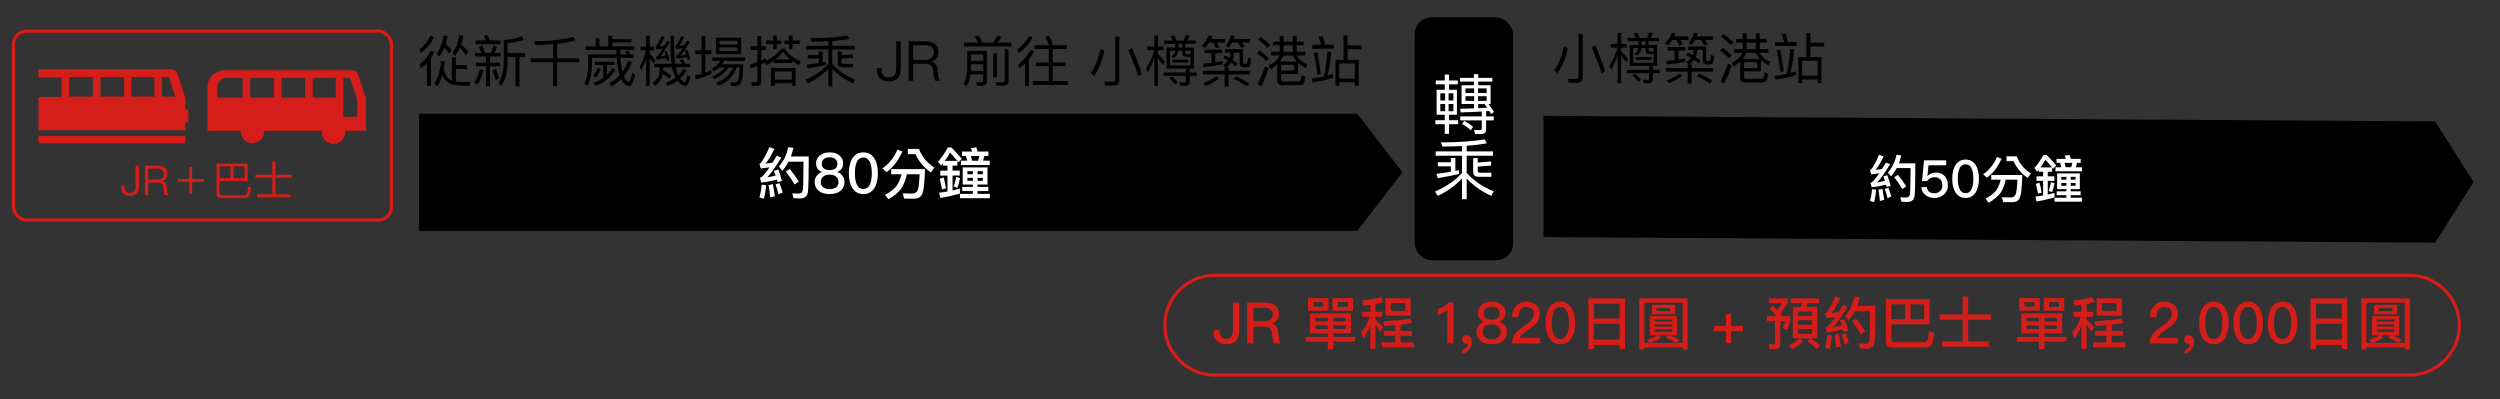 <?xml version="1.0" encoding="UTF-8"?>
<svg id="a" data-name="レイヤー 1" xmlns="http://www.w3.org/2000/svg" width="767.85" height="122.59" viewBox="0 0 767.85 122.59">
  <rect x="0" y="0" width="767.85" height="122.59" fill="#333333" stroke="none"/>
  <g>
    <path d="M133.32,11.38c-.85,1.84-2.2,3.49-4.09,4.92l-.35-1.18c1.56-1.24,2.67-2.66,3.38-4.25l1.07.51ZM129.24,20.98l-.35-1.2c1.56-1.25,2.71-2.66,3.42-4.23l1.07.49c-.29.61-.63,1.22-1.01,1.79v8.58h-1.25v-7.06c-.56.58-1.18,1.12-1.86,1.62ZM139.99,17.59v2.4h3.44v1.18h-3.44v3.89c.56.09,1.18.14,1.9.14.85,0,1.71-.03,2.59-.09l-.24,1.22h-1.79c-2.2,0-3.77-.3-4.72-.9-.73-.44-1.34-1.24-1.83-2.39-.37,1.25-.9,2.44-1.57,3.52l-.93-.85c1.24-2.08,1.91-4.42,2.05-7.02l1.15.15c-.05.88-.15,1.74-.3,2.56.52,1.62,1.19,2.66,1.96,3.11.15.09.32.17.52.24v-7.17h1.22ZM134.88,17.39l-.78-.93c1.07-1.39,1.78-3.25,2.15-5.58l1.2.2c-.17.9-.35,1.73-.59,2.47.61.56,1.24,1.18,1.86,1.86l-.73,1.08c-.61-.81-1.1-1.44-1.51-1.9-.44,1.1-.98,2.03-1.61,2.79ZM139.73,17.17l-.78-.95c1.05-1.32,1.76-3.11,2.13-5.38l1.2.2c-.17.95-.37,1.81-.64,2.59.76.68,1.52,1.4,2.3,2.22l-.74,1.12c-.78-1.01-1.44-1.78-1.95-2.3-.44.98-.95,1.81-1.52,2.5Z"/>
    <path d="M148.46,21.53c-.42,1.71-1.02,3.2-1.78,4.47l-1-.64c.78-1.22,1.34-2.57,1.68-4.06l1.1.24ZM145.91,17.37v-1.1h1.96c-.24-.68-.51-1.32-.81-1.91l1.07-.39c.31.64.58,1.4.83,2.3h1.83c.29-.73.54-1.49.76-2.3l1.1.37c-.24.71-.49,1.35-.76,1.93h1.93v1.1h-3.32v1.88h3.03v1.1h-3.03v6.16h-1.22v-6.16h-3.1v-1.1h3.1v-1.88h-3.37ZM149.33,12.43c-.24-.51-.47-.98-.74-1.41l1.27-.2c.22.47.44,1.01.66,1.61h3.2v1.12h-7.63v-1.12h3.25ZM153.29,24.16l-1.03.39c-.29-1.05-.64-2.06-1.05-3.06l1.03-.27c.44,1.08.79,2.06,1.05,2.94ZM160.85,12.23c-1.49.54-3.15.88-4.97.98v3.11h5.41v1.17h-1.76v9h-1.2v-9h-2.45v1.88c-.07,2.94-.71,5.3-1.93,7.06l-.88-.9c1.01-1.49,1.56-3.54,1.64-6.16v-7.14c2.05-.03,3.89-.41,5.53-1.1l.61,1.1Z"/>
    <path d="M169.88,17.91v-4.35c-1.69.13-3.52.22-5.47.22l-.39-1.12c4.84,0,8.87-.46,12.08-1.35l.61,1.07c-1.59.47-3.45.83-5.58,1.07v4.47h6.77v1.18h-6.77v7.33h-1.25v-7.33h-6.94v-1.18h6.94Z"/>
    <path d="M188.02,10.96v1.07h5.94v1.02h-5.94v1.18h6.82v1.07h-4.35c0,.51,0,.98.03,1.42h2c-.17-.34-.34-.66-.52-.93l1.12-.19c.17.34.32.71.47,1.12h1v1.05h-4.01c.07,1.3.19,2.37.37,3.2.07.39.15.76.25,1.1.71-1.02,1.34-2.18,1.86-3.52l1,.54c-.68,1.69-1.47,3.13-2.42,4.3.1.27.22.52.35.74.42.66.81,1,1.15,1,.3,0,.64-.91,1-2.74l.98.59c-.51,2.3-1.13,3.47-1.84,3.47-.64,0-1.27-.39-1.88-1.17-.22-.3-.41-.63-.58-.98-.91.93-1.95,1.66-3.06,2.2l-.64-1c1.22-.56,2.28-1.35,3.23-2.37-.17-.46-.32-.95-.44-1.47-.25-1.05-.42-2.35-.51-3.89h-7.61v2.51c-.03,2.55-.51,4.6-1.4,6.16l-.9-.8c.71-1.28,1.1-3.08,1.13-5.36v-3.55h8.73l-.03-1.42h-9.48v-1.07h3.16v-2.47h1.13v2.47h2.71v-3.27h1.17ZM184.52,21.23c-.44,1.05-.93,1.95-1.49,2.72l-.86-.61c.54-.71,1.03-1.57,1.44-2.57l.91.46ZM188.7,18.95v1.01h-2.28v3.01c.68-.64,1.27-1.35,1.78-2.13l.9.59c-1.69,2.54-3.76,4.16-6.18,4.91l-.71-.93c1.15-.36,2.17-.86,3.08-1.51v-3.94h-2.57v-1.01h5.99Z"/>
    <path d="M199.58,26.42h-1.13v-8.38c-.41,1.32-.91,2.54-1.52,3.64l-.51-1.25c.91-1.45,1.57-3.13,1.98-4.99h-1.62v-1.13h1.67v-3.35h1.13v3.35h1.34v1.13h-1.34v.98c.56.66,1.12,1.39,1.69,2.18l-.63.91c-.41-.73-.76-1.34-1.07-1.83v8.73ZM208.16,24.85s-.05-.07-.05-.08c-.91.68-1.95,1.22-3.08,1.64l-.49-1.03c1.13-.41,2.13-.93,2.98-1.57-.42-.83-.76-1.79-1.03-2.89l-.05-.24h-2.71l-.05.98c.91.46,1.76,1,2.54,1.62l-.61.93c-.68-.59-1.37-1.08-2.05-1.47l-.03.2c-.25,1.39-1.05,2.56-2.37,3.47l-.76-.95c1.18-.76,1.9-1.78,2.1-3.05.08-.49.13-1.06.15-1.74h-1.66v-1.08h5.26c-.2-1.4-.31-2.98-.31-4.7v-3.91h1.12v3.91c.02,1.76.13,3.33.34,4.7h2.03c-.2-.37-.42-.73-.68-1.05l.96-.34c.29.39.54.85.78,1.39h1.47v1.08h-4.38c.19.95.44,1.76.76,2.44.66-.61,1.22-1.3,1.69-2.08l.86.66c-.56.91-1.22,1.73-2,2.44.52.71,1,1.07,1.42,1.07.3,0,.59-.73.83-2.18l.95.63c-.37,1.79-.93,2.71-1.67,2.71-.78-.03-1.54-.52-2.27-1.49ZM205.6,18.52l-.78.2c-.07-.3-.12-.58-.19-.85-.88.15-1.88.3-2.99.44l-.19-.83c.44-.17,1.13-1,2.06-2.5-.63.07-1.29.14-2,.2l-.17-.8c.35-.17.96-1.29,1.83-3.35l.95.34c-.64,1.37-1.17,2.33-1.57,2.89.54-.07,1.03-.13,1.47-.19.27-.47.54-.97.83-1.49l.88.29c-1.22,2.2-2.18,3.69-2.88,4.47.58-.1,1.1-.19,1.57-.27-.1-.41-.22-.81-.34-1.19l.73-.24c.3.83.56,1.78.78,2.86ZM212,18.19l-.81.22-.22-.83c-.95.15-2,.3-3.16.44l-.19-.85c.44-.15,1.12-.95,2.03-2.37-.64.07-1.32.15-2.05.22l-.17-.78c.35-.15.97-1.22,1.84-3.22l.93.32c-.66,1.32-1.18,2.23-1.56,2.76.58-.07,1.08-.12,1.54-.19l.78-1.37.88.3c-1.2,2.08-2.15,3.49-2.84,4.23.63-.1,1.2-.2,1.73-.29-.15-.44-.3-.85-.46-1.25l.78-.25c.36.85.68,1.81.95,2.89Z"/>
    <path d="M215.48,15.46v-4.47h1.17v4.47h1.84v1.18h-1.84v5.65c.61-.24,1.22-.47,1.81-.74v1.19c-1.47.64-3.06,1.2-4.75,1.64l-.3-1.17c.71-.15,1.4-.32,2.08-.52v-6.04h-1.95v-1.18h1.95ZM228.9,17.63v1.07h-6.46c-.2.37-.42.71-.68,1.05h6.55c-.03,1.62-.12,2.93-.25,3.94-.14,1-.36,1.69-.66,2.1-.3.37-.8.58-1.47.61h-1.27l-.3-1.1c.35.03.69.05,1.02.05.69,0,1.15-.29,1.37-.86.2-.58.35-1.83.44-3.74h-.95c-1.15,2.84-3.03,4.72-5.65,5.63l-.66-.98c2.44-.81,4.18-2.35,5.23-4.65h-1.45c-.88,1.52-2.3,2.71-4.3,3.57l-.71-.85c1.79-.71,3.08-1.61,3.86-2.72h-1.69c-.47.44-1.02.83-1.62,1.2l-.68-.91c1.24-.66,2.13-1.44,2.71-2.33h-2.45v-1.07h10.1ZM227.65,11.57v5.06h-7.78v-5.06h7.78ZM226.51,13.67v-1.12h-5.53v1.12h5.53ZM226.51,14.56h-5.53v1.12h5.53v-1.12Z"/>
    <path d="M230.96,26.36l-.25-1.15c.44.05.88.08,1.29.08s.64-.27.64-.78v-4.25c-.68.27-1.35.51-2.03.73l-.31-1.15c.8-.2,1.57-.46,2.34-.76v-3.72h-2.03v-1.17h2.03v-3.13h1.18v3.13h1.41v1.17h-1.41v3.22c.47-.24.97-.47,1.44-.74v.85c2.03-1,3.62-2.25,4.77-3.76h.98c.97,1.52,2.62,2.86,4.99,4.03l-.66,1.01c-.78-.41-1.47-.81-2.08-1.25v.63h-5.55v-.69c-.71.51-1.47.95-2.25,1.32l-.51-.8c-.37.2-.76.39-1.13.58v5.08c0,1.02-.47,1.54-1.42,1.54h-1.44ZM237.48,12.47v-1.52h1.12v1.52h1.35v1.08h-1.35v1.49h-1.12v-1.49h-2.2v-1.08h2.2ZM244.38,26.39h-1.18v-.83h-5.24v.83h-1.19v-5.53h7.61v5.53ZM243.2,24.43v-2.45h-5.24v2.45h5.24ZM240.52,15.9c-.71.9-1.47,1.68-2.3,2.35h4.45c-.88-.73-1.61-1.51-2.15-2.35ZM243.43,10.94v1.52h2.18v1.08h-2.18v1.49h-1.12v-1.49h-1.37v-1.08h1.37v-1.52h1.12Z"/>
    <path d="M254.41,14.07v-1.41c-1.57.09-3.28.14-5.11.14l-.37-1.08c4.55,0,8.34-.27,11.35-.78l.58,1.02c-1.49.29-3.23.51-5.23.64v1.47h6.84v1.12h-6.84v4.45c1.79,2.05,4.15,3.66,7.06,4.81l-.68,1.17c-2.47-1.12-4.59-2.6-6.38-4.5v5.38h-1.22v-5.36c-1.73,1.81-3.82,3.32-6.29,4.5l-.74-1.12c3.03-1.34,5.38-2.96,7.04-4.86v-4.47h-6.85v-1.12h6.85ZM252.67,15.78v3.37c.32-.07.64-.13.95-.19v.98c-1.59.37-3.45.73-5.55,1.07l-.32-1.12c1.34-.17,2.59-.34,3.74-.54v-1.4h-3.38v-1.07h3.38v-1.1h1.19ZM258.49,15.82v1.13l3.49-.27v1.07l-3.49.27v1.13c0,.31.22.46.66.46h2.89v1.07h-3.23c-1.02,0-1.51-.42-1.51-1.25v-3.6h1.18Z"/>
    <path d="M276.66,12.7v8.22c0,1.32-.27,2.3-.81,2.98-.61.74-1.59,1.12-2.93,1.12-1.13,0-2-.32-2.61-.93-.64-.64-.95-1.56-.95-2.74v-.42h1.39v.41c0,1.62.73,2.45,2.2,2.45.81,0,1.4-.25,1.78-.73.35-.46.54-1.19.54-2.18v-8.17h1.39Z"/>
    <path d="M284.3,12.7c1.2,0,2.15.27,2.84.83.71.58,1.08,1.42,1.08,2.54,0,.68-.19,1.27-.56,1.79-.41.54-.95.88-1.64,1.05v.03c1.15.25,1.79.98,1.93,2.2l.19,1.86c.07.74.29,1.34.64,1.78h-1.51c-.27-.41-.44-.93-.49-1.61l-.15-1.61c-.07-.71-.32-1.23-.76-1.54-.41-.3-.98-.44-1.74-.44h-3.65v5.19h-1.39v-12.08h5.21ZM280.47,18.39h3.65c.88,0,1.57-.22,2.05-.63.42-.39.64-.93.64-1.64s-.22-1.3-.63-1.66c-.44-.37-1.13-.56-2.06-.56h-3.65v4.48Z"/>
    <path d="M296.78,26.56l-.88-.8c.78-1.25,1.17-2.83,1.18-4.76v-5.38h6.02v9.32c0,.91-.51,1.39-1.49,1.39h-1.52l-.29-1.08c.52.03,1.02.07,1.45.07.47,0,.73-.25.73-.76v-1.73h-3.91c-.22,1.47-.66,2.71-1.3,3.72ZM307.56,11.33c-.36.64-.74,1.23-1.17,1.74h4.28v1.18h-14.57v-1.18h4.37c-.34-.71-.69-1.34-1.1-1.91l1.22-.2c.41.61.78,1.32,1.13,2.12h3.32c.51-.68.95-1.4,1.34-2.15l1.19.41ZM298.22,20.93c0,.29-.02.56-.03.83h3.81v-2h-3.77v1.17ZM301.99,16.73h-3.77v1.95h3.77v-1.95ZM306.21,16.39v7.34h-1.15v-7.34h1.15ZM306.09,26.34l-.25-1.13c.71.05,1.4.08,2.05.08.46,0,.69-.25.69-.74v-9.39h1.19v9.69c0,.98-.49,1.49-1.47,1.49h-2.2Z"/>
    <path d="M317.14,11.5c-.86,1.81-2.28,3.42-4.25,4.82l-.36-1.2c1.62-1.22,2.79-2.59,3.54-4.13l1.07.51ZM317.56,15.77c-.41.86-.93,1.67-1.54,2.44v8.17h-1.18v-6.89c-.54.51-1.15,1.01-1.79,1.49l-.35-1.17c1.74-1.32,3.01-2.83,3.82-4.52l1.05.47ZM322.26,13.89c-.37-.9-.79-1.76-1.28-2.59l1.18-.32c.54.97.95,1.84,1.22,2.66l-.66.25h4.92v1.17h-4.31v4.13h3.88v1.13h-3.88v4.57h4.65v1.17h-10.81v-1.17h4.92v-4.57h-3.93v-1.13h3.93v-4.13h-4.35v-1.17h4.52Z"/>
    <path d="M339.23,15.61c-.81,3.38-1.88,5.96-3.2,7.72l-1.05-.93c1.35-1.79,2.35-4.21,3.03-7.26l1.22.47ZM339.47,26.29l-.29-1.27c.85.07,1.66.1,2.42.1.63,0,.95-.32.95-.95v-12.96h1.25v13.28c0,1.19-.59,1.79-1.74,1.79h-2.59ZM350.71,22.65l-1.08.76c-.76-2.4-1.79-5.06-3.1-7.99l1.1-.69c1.34,3.03,2.37,5.67,3.08,7.92Z"/>
    <path d="M355.65,26.42h-1.12v-8.66c-.51,1.66-1.19,3.18-2.01,4.53l-.52-1.34c1.15-1.62,1.98-3.47,2.49-5.53h-2.08v-1.13h2.13v-3.33h1.12v3.33h1.69v1.13h-1.69v1.17c.71.71,1.42,1.51,2.15,2.4l-.64.96c-.58-.86-1.07-1.57-1.51-2.13v8.59ZM360.98,14.62v-1.15h-3.37v-1.01h2.59c-.2-.51-.44-.98-.68-1.39l1.13-.2c.24.47.46,1,.68,1.59h2.28c.27-.54.47-1.12.61-1.69l1.13.15c-.14.54-.34,1.07-.59,1.54h2.54v1.01h-3.23v1.15h2.62v6.45h-1.27v1.19h2.12v1.05h-2.12v1.74c0,.86-.46,1.3-1.34,1.3h-1.56l-.24-1.07c.49.03.97.07,1.41.07.35,0,.54-.2.54-.58v-1.47h-6.82v-1.05h6.82v-1.19h-5.96v-6.45h2.69ZM361.81,25.34l-.9.63c-.47-.61-1.07-1.27-1.81-1.95l.83-.61c.81.73,1.44,1.37,1.88,1.93ZM365.63,17.42h-1.4c-.73,0-1.08-.35-1.08-1.05v-.81h-1.25c-.14,1.05-.61,1.83-1.44,2.34l-.69-.58c.68-.41,1.07-.98,1.19-1.76h-1.59v4.55h6.28v-2.69ZM364.94,18.34v.85h-4.82v-.85h4.82ZM361.92,13.46v1.15h1.22v-1.15h-1.22ZM364.07,16.27c0,.25.14.39.44.39h1.12v-1.1h-1.56v.71Z"/>
    <path d="M370.08,14.7l-1.02-.63c1.02-.97,1.74-2.03,2.18-3.18l1.15.24c-.12.3-.25.59-.39.88h4.3v1.07h-2.51c.32.47.58.91.78,1.32l-1.07.41c-.27-.59-.59-1.17-.93-1.73h-1.18c-.39.59-.83,1.13-1.32,1.62ZM377.66,17.8c.13-.37.2-.76.24-1.13l.03-.51h-1.71v-1.05h5.58v4.11c0,.27.1.41.32.41h.56c.17-.02.3-.1.39-.24.07-.17.13-.71.2-1.66l.98.32c-.12,1.15-.25,1.9-.42,2.2-.17.27-.51.42-.98.42h-.95c-.78,0-1.17-.42-1.17-1.24v-3.28h-1.74c-.02.24-.03.51-.05.85-.03.51-.15.97-.34,1.39.58.37,1.08.76,1.56,1.17l-.66.78c-.42-.39-.88-.76-1.39-1.1-.39.51-.91,1-1.59,1.45h.83v1.05h6.62v1.12h-6.62v3.71h-1.22v-3.71h-6.67v-1.12h6.67v-1.05h.3l-.78-.73c.71-.47,1.22-.91,1.54-1.34-.49-.3-1.02-.59-1.56-.86l.61-.73c.49.24.96.49,1.4.76ZM375.41,15.26v1.08h-2.15v2.77c.74-.12,1.49-.25,2.2-.39v1.07c-1.78.34-3.69.64-5.72.9l-.27-1.1c.88-.08,1.76-.19,2.62-.29v-2.96h-2.15v-1.08h5.47ZM374.43,24.14c-1.12.86-2.49,1.62-4.11,2.28l-.71-.91c1.59-.59,2.94-1.29,4.03-2.08l.8.71ZM377.39,14.65l-.98-.63c.78-.96,1.35-2.03,1.71-3.2l1.17.25c-.12.32-.24.63-.34.93h5.01v1.07h-2.52c.34.46.63.88.85,1.25l-1.07.42c-.3-.58-.64-1.13-1.03-1.67h-1.74c-.32.58-.68,1.1-1.05,1.57ZM383.7,25.6l-.78.86c-1.29-.85-2.62-1.59-3.99-2.2l.71-.81c1.49.66,2.84,1.37,4.06,2.15Z"/>
    <path d="M389.69,17.9l-.85.86c-.68-.78-1.62-1.59-2.81-2.45l.85-.83c1.12.81,2.06,1.61,2.81,2.42ZM389.66,20.88c-.68,2-1.42,3.86-2.25,5.58l-1.22-.52c.91-1.79,1.69-3.62,2.37-5.5l1.1.44ZM390.21,13.85l-.86.85c-.73-.81-1.73-1.66-2.99-2.57l.86-.83c1.18.85,2.18,1.71,2.99,2.56ZM393.06,12.8v-1.79h1.19v1.79h2.84v-1.79h1.18v1.79h2.15v1.1h-2.15v2.01h2.69v1.12h-2.77c.69,1.17,1.79,2.1,3.3,2.77l-.51,1.05c-.93-.49-1.71-1.05-2.33-1.66v3.54h-5.16v1.62c0,.44.24.66.74.68h4.55c.34-.02.56-.15.69-.41.1-.22.2-.73.27-1.54l1.15.37c-.08.85-.2,1.46-.34,1.83-.24.56-.71.85-1.42.86h-5.35c-1.02,0-1.51-.46-1.51-1.37v-5.02c-.59.54-1.25,1.03-1.98,1.49l-.63-1.03c1.66-.93,2.79-2,3.4-3.18h-2.67v-1.12h2.66v-2.01h-2v-1.1h2ZM398.34,18.89c-.54-.58-.98-1.2-1.32-1.86h-2.81c-.27.66-.64,1.28-1.12,1.86h5.25ZM397.51,21.69v-1.76h-4.03v1.76h4.03ZM397.08,15.92v-2.01h-2.84v2.01h2.84Z"/>
    <path d="M409.42,23.94c-1.93.56-3.99,1.02-6.21,1.39l-.29-1.17c1.25-.17,2.47-.39,3.67-.66.54-2.4.91-4.96,1.15-7.66l1.18.17c-.27,2.6-.66,5.01-1.2,7.22.58-.15,1.13-.3,1.69-.47v1.18ZM405.78,13.77c-.2-.91-.46-1.74-.73-2.49l1.24-.2c.24.78.46,1.67.66,2.69h2.74v1.18h-6.65v-1.18h2.74ZM405.68,22.74l-1.01.25c-.31-2.32-.69-4.55-1.15-6.68l1.07-.34c.41,1.96.78,4.23,1.1,6.77ZM413.89,10.94v2.98h4.25v1.18h-4.25v3.3h3.42v7.97h-1.18v-1.12h-4.77v1.13h-1.17v-7.99h2.45v-7.46h1.25ZM416.12,24.12v-4.65h-4.77v4.65h4.77Z"/>
  </g>
  <g>
    <path d="M481.56,14.79c-.81,3.38-1.87,5.94-3.19,7.7l-1.05-.93c1.35-1.79,2.35-4.2,3.02-7.24l1.22.47ZM481.79,25.45l-.29-1.27c.84.07,1.65.1,2.41.1.62,0,.94-.32.94-.94v-12.93h1.25v13.25c0,1.18-.59,1.79-1.74,1.79h-2.58ZM493.01,21.82l-1.08.76c-.76-2.4-1.79-5.05-3.09-7.97l1.1-.69c1.33,3.02,2.36,5.66,3.07,7.9Z"/>
    <path d="M497.94,25.58h-1.11v-8.64c-.51,1.65-1.18,3.17-2.01,4.53l-.52-1.33c1.15-1.62,1.98-3.46,2.48-5.52h-2.08v-1.13h2.13v-3.33h1.11v3.33h1.69v1.13h-1.69v1.16c.71.71,1.42,1.5,2.14,2.4l-.64.96c-.57-.86-1.06-1.57-1.5-2.13v8.58ZM503.25,13.8v-1.15h-3.36v-1.01h2.58c-.2-.51-.44-.98-.68-1.38l1.13-.2c.24.47.46,1,.68,1.59h2.28c.27-.54.47-1.11.61-1.69l1.13.15c-.14.54-.34,1.06-.59,1.54h2.53v1.01h-3.23v1.15h2.62v6.43h-1.27v1.18h2.11v1.05h-2.11v1.74c0,.86-.46,1.3-1.33,1.3h-1.55l-.24-1.06c.49.03.96.07,1.4.07.35,0,.54-.2.54-.57v-1.47h-6.8v-1.05h6.8v-1.18h-5.94v-6.43h2.68ZM504.08,24.5l-.9.63c-.47-.61-1.06-1.27-1.81-1.94l.83-.61c.81.73,1.43,1.37,1.87,1.92ZM507.9,16.6h-1.4c-.73,0-1.08-.35-1.08-1.05v-.81h-1.25c-.13,1.05-.61,1.82-1.43,2.33l-.69-.57c.68-.41,1.06-.98,1.18-1.76h-1.59v4.54h6.26v-2.68ZM507.2,17.51v.85h-4.81v-.85h4.81ZM504.2,12.65v1.15h1.22v-1.15h-1.22ZM506.34,15.45c0,.25.14.39.44.39h1.11v-1.1h-1.55v.71Z"/>
    <path d="M512.34,13.88l-1.01-.62c1.01-.96,1.74-2.03,2.18-3.17l1.15.24c-.12.3-.25.59-.39.88h4.29v1.06h-2.5c.32.47.57.91.78,1.32l-1.06.4c-.27-.59-.59-1.16-.93-1.72h-1.18c-.39.59-.83,1.13-1.32,1.62ZM519.9,16.97c.13-.37.2-.76.24-1.13l.03-.51h-1.71v-1.05h5.57v4.1c0,.27.1.4.32.4h.56c.17-.02.3-.1.39-.24.07-.17.13-.71.2-1.65l.98.32c-.12,1.15-.25,1.89-.42,2.19-.17.27-.51.42-.98.42h-.95c-.78,0-1.16-.42-1.16-1.23v-3.28h-1.74c-.02.24-.03.51-.05.84-.03.51-.15.96-.34,1.39.57.37,1.08.76,1.55,1.16l-.66.78c-.42-.39-.88-.76-1.39-1.1-.39.51-.91,1-1.59,1.45h.83v1.05h6.6v1.11h-6.6v3.7h-1.22v-3.7h-6.65v-1.11h6.65v-1.05h.3l-.78-.73c.71-.47,1.22-.91,1.54-1.33-.49-.3-1.01-.59-1.55-.86l.61-.73c.49.24.96.49,1.4.76ZM517.66,14.44v1.08h-2.14v2.77c.74-.12,1.49-.25,2.19-.39v1.06c-1.77.34-3.68.64-5.71.89l-.27-1.1c.88-.08,1.76-.19,2.62-.29v-2.95h-2.14v-1.08h5.45ZM516.68,23.3c-1.11.86-2.48,1.62-4.1,2.28l-.71-.91c1.59-.59,2.94-1.28,4.02-2.08l.79.71ZM519.63,13.83l-.98-.63c.78-.96,1.35-2.03,1.7-3.19l1.17.25c-.12.32-.24.62-.34.93h5v1.06h-2.52c.34.46.62.88.84,1.25l-1.06.42c-.3-.57-.64-1.13-1.03-1.67h-1.74c-.32.57-.68,1.1-1.05,1.57ZM525.93,24.75l-.78.86c-1.28-.84-2.62-1.59-3.99-2.19l.71-.81c1.49.66,2.84,1.37,4.05,2.14Z"/>
    <path d="M531.91,17.07l-.84.86c-.68-.78-1.62-1.59-2.8-2.45l.84-.83c1.11.81,2.06,1.6,2.8,2.41ZM531.87,20.04c-.68,1.99-1.42,3.85-2.25,5.57l-1.22-.52c.91-1.79,1.69-3.61,2.36-5.49l1.1.44ZM532.43,13.04l-.86.84c-.73-.81-1.72-1.65-2.99-2.57l.86-.83c1.18.85,2.18,1.71,2.99,2.55ZM535.27,11.99v-1.79h1.18v1.79h2.84v-1.79h1.18v1.79h2.14v1.1h-2.14v2.01h2.68v1.12h-2.77c.69,1.16,1.79,2.09,3.29,2.77l-.51,1.05c-.93-.49-1.7-1.05-2.33-1.65v3.53h-5.15v1.62c0,.44.24.66.74.67h4.54c.34-.02.56-.15.69-.4.1-.22.2-.73.27-1.54l1.15.37c-.08.84-.2,1.45-.34,1.82-.24.56-.71.84-1.42.86h-5.34c-1.01,0-1.5-.45-1.5-1.37v-5.01c-.59.54-1.25,1.03-1.98,1.49l-.62-1.03c1.65-.93,2.79-1.99,3.39-3.17h-2.67v-1.12h2.65v-2.01h-1.99v-1.1h1.99ZM540.53,18.07c-.54-.57-.98-1.2-1.32-1.86h-2.8c-.27.66-.64,1.28-1.11,1.86h5.24ZM539.71,20.86v-1.76h-4.02v1.76h4.02ZM539.28,15.1v-2.01h-2.84v2.01h2.84Z"/>
    <path d="M551.59,23.1c-1.92.56-3.99,1.01-6.2,1.38l-.29-1.16c1.25-.17,2.47-.39,3.66-.66.54-2.4.91-4.95,1.15-7.65l1.18.17c-.27,2.6-.66,5-1.2,7.21.57-.15,1.13-.3,1.69-.47v1.18ZM547.96,12.95c-.2-.91-.46-1.74-.73-2.48l1.23-.2c.24.78.46,1.67.66,2.68h2.74v1.18h-6.64v-1.18h2.74ZM547.86,21.9l-1.01.25c-.3-2.31-.69-4.54-1.15-6.67l1.06-.34c.41,1.96.78,4.22,1.1,6.75ZM556.05,10.13v2.97h4.24v1.18h-4.24v3.29h3.41v7.95h-1.18v-1.11h-4.76v1.13h-1.16v-7.97h2.45v-7.45h1.25ZM558.28,23.29v-4.64h-4.76v4.64h4.76Z"/>
  </g>
  <rect x="4.13" y="9.58" width="116.1" height="58" rx="4" ry="4" style="fill: none; stroke: #d51e19; stroke-miterlimit: 10;"/>
  <path d="M56.63,29.08l-2.2-6.6c-.2-.7-.9-1.2-1.6-1.2H11.83v2.5h7.1v6h-7.1v10.2h45.1v-9c0-.6-.1-1.2-.3-1.8v-.1ZM28.53,29.68h-7.3v-6h7.3v6ZM38.13,29.68h-7.3v-6h7.3v6ZM47.43,29.68h-7.1v-6h7.1v6ZM49.73,29.68v-6h2.1l2,6h-4.1Z" style="fill: #d51e19;"/>
  <rect x="11.83" y="41.78" width="45.1" height="2.2" style="fill: #d51e19;"/>
  <rect x="55.73" y="33.58" width="2.1" height="4" style="fill: #d51e19;"/>
  <path d="M63.93,40.18h10v.2c0,2,1.6,3.6,3.6,3.6s3.6-1.6,3.6-3.6h0v-.2h17.7v.2c-.1,2,1.4,3.7,3.4,3.8,2,.1,3.7-1.4,3.8-3.4v-.6h6.4v-9c0-.6,0-1.2-.3-1.8l-2.2-6.6c-.2-.7-.9-1.2-1.6-1.2h-39.5c-2.8,0-5.1,2.3-5.1,5.1h0v13.6l.2-.1ZM105.43,23.98h2.1l2,6.1c.1.4.2.7.2,1.1v4.7h-4.3v-11.9ZM96.03,23.98h7.1v6h-7.1v-6ZM86.43,23.98h7.3v6h-7.3v-6ZM76.83,23.98h7.3v6h-7.3v-6ZM66.83,26.68c0-1.5,1.2-2.7,2.7-2.7h5v6h-7.8v-3.3h.1Z" style="fill: #d51e19;"/>
  <path d="M373.07,84.56h366.98c8.41,0,15.31,6.9,15.31,15.31h0c0,8.41-6.9,15.31-15.31,15.31h-366.98c-8.41,0-15.31-6.9-15.31-15.31h0c0-8.41,6.9-15.31,15.31-15.31h0Z" style="fill: none; stroke: #d51e19; stroke-miterlimit: 10;"/>
  <g>
    <path d="M380.6,92.92v8.51c0,1.41-.3,2.46-.88,3.17-.67.74-1.72,1.13-3.17,1.13-1.25,0-2.2-.35-2.83-1.04-.67-.7-1-1.65-1-2.88v-.42h1.92v.41c0,1.49.65,2.25,1.95,2.25.74,0,1.27-.23,1.6-.65.32-.42.49-1.09.49-2.02v-8.44h1.92Z" style="fill: #d51e19;"/>
    <path d="M388.62,92.92c1.27,0,2.29.28,3.03.86.77.63,1.16,1.53,1.16,2.73,0,.67-.18,1.25-.53,1.76-.4.56-.95.93-1.64,1.11v.04c1.13.25,1.74.99,1.88,2.22l.21,2.01c.07.77.32,1.39.74,1.85h-2.08c-.3-.39-.47-.95-.54-1.65l-.16-1.57c-.07-.7-.3-1.2-.67-1.51-.39-.32-.93-.46-1.65-.46h-3.4v5.19h-1.92v-12.56h5.56ZM384.98,98.65h3.4c.84,0,1.48-.19,1.9-.54.4-.35.62-.86.62-1.53,0-.7-.21-1.21-.6-1.53-.42-.34-1.06-.49-1.94-.49h-3.38v4.1Z" style="fill: #d51e19;"/>
    <path d="M414.94,96.29v6.09h-5.44v1.11h6.79v1.42h-6.79v2.36h-1.69v-2.36h-6.81v-1.42h6.81v-1.11h-5.44v-6.09h12.56ZM408.06,91.58v3.85h-6.33v-3.85h6.33ZM406.42,92.79h-3.08v1.42h3.08v-1.42ZM407.81,98.74v-1.13h-3.8v1.13h3.8ZM407.81,99.92h-3.8v1.14h3.8v-1.14ZM415.57,91.58v3.85h-6.33v-3.85h6.33ZM409.5,98.74h3.8v-1.13h-3.8v1.13ZM413.3,99.92h-3.8v1.14h3.8v-1.14ZM413.95,92.76h-3.08v1.53h3.08v-1.53Z" style="fill: #d51e19;"/>
    <path d="M420.87,95.75v-2.15c-.7.09-1.41.18-2.11.25l-.32-1.56c2.18-.18,4.12-.55,5.82-1.07l.58,1.58c-.76.21-1.55.39-2.39.55v2.41h2.06v1.57h-2.06v.77c.79.74,1.58,1.55,2.39,2.43l-.93,1.41c-.56-.91-1.04-1.67-1.46-2.27v7.56h-1.58v-7.35c-.56,1.49-1.27,2.87-2.11,4.1l-.74-1.86c1.23-1.41,2.11-3.01,2.66-4.79h-2.24v-1.57h2.43ZM428.52,101.64v-1.76c-1.09.09-2.2.18-3.36.25l-.3-1.48c3.13-.14,5.91-.4,8.36-.81l.51,1.41c-1.13.18-2.32.33-3.59.47v1.92h3.54v1.49h-3.54v2.04h4.15v1.49h-9.87v-1.49h4.1v-2.04h-3.47v-1.49h3.47ZM433.27,91.63v5.33h-7.72v-5.33h7.72ZM431.65,93.11h-4.48v2.36h4.48v-2.36Z" style="fill: #d51e19;"/>
    <path d="M446.43,92.92v12.56h-1.92v-10.26c-.76.72-1.72,1.25-2.88,1.58v-1.9c.56-.14,1.14-.39,1.78-.74.63-.39,1.16-.79,1.58-1.25h1.44Z" style="fill: #d51e19;"/>
    <path d="M451.63,103.51c.28.39.42.86.42,1.46,0,.9-.26,1.67-.77,2.34-.53.67-1.23,1.13-2.11,1.37v-1.09c.46-.18.86-.44,1.18-.83.3-.4.46-.81.46-1.23-.11.04-.25.05-.44.05-.35,0-.67-.12-.91-.37-.25-.25-.37-.56-.37-.93,0-.4.12-.72.4-.97.25-.25.58-.35,1-.35.46,0,.83.18,1.14.55Z" style="fill: #d51e19;"/>
    <path d="M461.33,93.72c.71.63,1.06,1.42,1.06,2.36,0,.65-.14,1.2-.42,1.64-.32.48-.79.83-1.42,1.07v.05c.6.14,1.13.49,1.55,1.06.49.6.74,1.28.74,2.08,0,1.11-.4,2.01-1.21,2.71-.83.69-1.99,1.04-3.47,1.04s-2.66-.35-3.47-1.04c-.81-.7-1.21-1.6-1.21-2.71,0-.79.25-1.48.74-2.08.42-.56.93-.91,1.55-1.06v-.05c-.63-.25-1.11-.6-1.42-1.07-.28-.44-.42-.98-.42-1.64,0-.93.35-1.72,1.06-2.36.77-.7,1.85-1.06,3.18-1.06s2.39.35,3.18,1.06ZM456.06,100.3c-.47.42-.7.97-.7,1.67,0,.65.23,1.18.72,1.58.47.4,1.16.62,2.06.62s1.58-.21,2.09-.62c.46-.41.69-.93.69-1.58,0-.7-.23-1.25-.69-1.65-.49-.46-1.18-.69-2.09-.69s-1.62.21-2.08.67ZM456.29,94.82c-.4.35-.6.81-.6,1.34,0,.6.16,1.07.49,1.42.4.42,1.06.63,1.95.63s1.53-.21,1.95-.63c.32-.35.49-.83.49-1.42,0-.53-.21-.99-.6-1.34-.46-.42-1.07-.62-1.85-.62s-1.39.19-1.85.62Z" style="fill: #d51e19;"/>
    <path d="M471.86,93.71c.76.7,1.14,1.6,1.14,2.71s-.42,2.08-1.23,2.97c-.49.51-1.35,1.18-2.6,2.02-1.35.9-2.16,1.69-2.43,2.38h6.28v1.69h-8.65c0-1.25.4-2.34,1.25-3.29.46-.55,1.41-1.3,2.83-2.29.85-.6,1.44-1.07,1.79-1.44.56-.63.86-1.32.86-2.06s-.19-1.23-.58-1.58-.97-.53-1.71-.53c-.79,0-1.39.26-1.79.81-.42.53-.63,1.28-.67,2.3h-1.92c.02-1.41.42-2.53,1.21-3.38.81-.91,1.9-1.35,3.23-1.35,1.2,0,2.2.33,2.97,1.04Z" style="fill: #d51e19;"/>
    <path d="M482.68,94.53c.74,1.16,1.11,2.71,1.11,4.66s-.37,3.5-1.11,4.66c-.81,1.23-1.95,1.87-3.43,1.87s-2.62-.63-3.43-1.87c-.74-1.16-1.11-2.71-1.11-4.66s.37-3.52,1.11-4.66c.81-1.25,1.95-1.87,3.43-1.87s2.62.62,3.43,1.87ZM477.07,95.99c-.32.77-.46,1.85-.46,3.2s.14,2.41.46,3.2c.42,1.13,1.14,1.71,2.18,1.71s1.76-.58,2.18-1.71c.3-.79.46-1.87.46-3.2s-.16-2.43-.46-3.2c-.42-1.14-1.16-1.71-2.18-1.71s-1.76.56-2.18,1.71Z" style="fill: #d51e19;"/>
    <path d="M499.13,107.2h-1.67v-1.23h-7.94v1.25h-1.67v-15.57h11.28v15.55ZM497.46,97.81v-4.54h-7.94v4.54h7.94ZM497.46,104.33v-4.89h-7.94v4.89h7.94Z" style="fill: #d51e19;"/>
    <path d="M518.34,107.31h-1.55v-.63h-11.77v.63h-1.55v-15.66h14.87v15.66ZM506.61,105.32l-.76-.97c1.27-.39,2.34-.84,3.22-1.34h-2.32v-5.91h8.32v5.91h-2.16c1.14.44,2.11.88,2.92,1.34l-.95.97h1.92v-12.35h-11.77v12.35h1.58ZM511.65,103.72l.74-.7h-2.97l.81.7c-.91.62-2.02,1.14-3.31,1.6h7.9c-.78-.51-1.83-1.04-3.17-1.6ZM514.43,93.62v2.9h-7.05v-2.9h7.05ZM513.64,98.77v-.7h-5.47v.7h5.47ZM513.64,100.3v-.65h-5.47v.65h5.47ZM513.64,101.18h-5.47v.76h5.47v-.76ZM513.04,94.64h-4.27v.93h4.27v-.93Z" style="fill: #d51e19;"/>
    <path d="M531.68,96.49v3.66h3.66v1.55h-3.66v3.68h-1.55v-3.68h-3.68v-1.55h3.68v-3.66h1.55Z" style="fill: #d51e19;"/>
    <path d="M545.89,95.22c.56-.63,1.09-1.32,1.56-2.09h-4.17v-1.48h5.87v1.27c-.74,1.3-1.51,2.41-2.36,3.33.26.32.49.6.69.84h2.36v1.02c-.26,1.37-.58,2.44-.93,3.22l-1.32-.51c.26-.62.51-1.34.72-2.18h-1.53v6.97c0,1.06-.51,1.6-1.5,1.6h-1.71l-.33-1.51c.53.07,1.02.11,1.49.11.28,0,.44-.19.44-.58v-6.58h-2.48v-1.55h2.99c-.63-.74-1.41-1.53-2.31-2.38l1.23-.77c.46.46.88.88,1.27,1.28ZM553.14,94.31c.14-.39.26-.77.37-1.18h-3.52v-1.48h8.78v1.48h-3.61c-.11.4-.23.79-.37,1.18h3.34v9.61h-2.02c1.18.72,2.18,1.46,2.99,2.2l-1.07,1.06c-.7-.72-1.67-1.5-2.94-2.32l.97-.93h-3.31l1.06.91c-.92.93-2.06,1.74-3.41,2.45l-.93-1.18c1.3-.63,2.38-1.35,3.26-2.18h-2.08v-9.61h2.5ZM556.57,97.03v-1.37h-4.36v1.37h4.36ZM556.57,99.76v-1.42h-4.36v1.42h4.36ZM556.57,101.06h-4.36v1.49h4.36v-1.49Z" style="fill: #d51e19;"/>
    <path d="M562.64,102.93c-.11,1.6-.33,3.01-.69,4.24l-1.41-.44c.39-1.16.61-2.48.72-3.96l1.37.16ZM567.63,101.62l-1.41.35c-.07-.26-.12-.51-.19-.76-1.73.42-3.36.72-4.89.88l-.4-1.44c.28-.12.51-.26.7-.44.61-.56,1.37-1.51,2.29-2.85-.88.11-1.79.23-2.74.33l-.4-1.42c.25-.11.47-.3.67-.58.92-1.41,1.72-2.96,2.43-4.68l1.55.6c-.88,1.87-1.79,3.4-2.71,4.58.72-.09,1.44-.19,2.17-.3.42-.67.86-1.41,1.32-2.18l1.44.56c-1.76,2.87-3.22,4.93-4.4,6.19.86-.14,1.74-.32,2.62-.53-.18-.53-.35-1.02-.53-1.51l1.34-.42c.42,1.04.81,2.25,1.16,3.62ZM565.42,106.39l-1.48.35c-.14-1.44-.3-2.73-.51-3.83l1.35-.28c.23,1.16.44,2.41.63,3.76ZM567.84,105.23l-1.3.58c-.28-1.2-.6-2.23-.93-3.13l1.21-.41c.39.92.72,1.9,1.02,2.96ZM571.2,91.26c-.21.95-.48,1.85-.79,2.69h5.59c0,6.02-.09,9.73-.26,11.14-.19,1.34-1.06,2.01-2.6,2.01-.37,0-.99-.04-1.86-.09l-.4-1.51c.77.04,1.44.07,2,.07.74,0,1.18-.4,1.3-1.21.11-.88.16-3.8.19-8.78h-4.69c-.56,1.05-1.21,2.01-1.95,2.85l-1.04-1.32c1.44-1.65,2.41-3.66,2.9-6.05l1.62.21ZM572.89,101.78l-1.32.93c-.69-1.21-1.6-2.57-2.76-4.05l1.28-.79c1.2,1.49,2.13,2.8,2.8,3.91Z" style="fill: #d51e19;"/>
    <path d="M592.63,99.62h-11.7v4.61c0,.58.33.88,1,.88h9.22c.46-.04.76-.25.92-.65.14-.32.26-1.23.37-2.78l1.62.51c-.14,1.41-.28,2.39-.46,2.99-.28.98-.92,1.49-1.9,1.55h-10.43c-1.35,0-2.02-.62-2.02-1.85v-13h13.39v7.74ZM580.93,93.48v4.56h4.19v-4.56h-4.19ZM590.98,98.03v-4.56h-4.17v4.56h4.17Z" style="fill: #d51e19;"/>
    <path d="M602.82,96.59v-5.54h1.69v5.54h7.02v1.6h-7.02v6.65h6.35v1.64h-14.39v-1.64h6.35v-6.65h-7.05v-1.6h7.05Z" style="fill: #d51e19;"/>
    <path d="M633.37,96.29v6.09h-5.44v1.11h6.79v1.42h-6.79v2.36h-1.69v-2.36h-6.81v-1.42h6.81v-1.11h-5.44v-6.09h12.56ZM626.49,91.58v3.85h-6.33v-3.85h6.33ZM624.86,92.79h-3.08v1.42h3.08v-1.42ZM626.25,98.74v-1.13h-3.8v1.13h3.8ZM626.25,99.92h-3.8v1.14h3.8v-1.14ZM634.01,91.58v3.85h-6.34v-3.85h6.34ZM627.94,98.74h3.8v-1.13h-3.8v1.13ZM631.74,99.92h-3.8v1.14h3.8v-1.14ZM632.39,92.76h-3.08v1.53h3.08v-1.53Z" style="fill: #d51e19;"/>
    <path d="M639.3,95.75v-2.15c-.7.09-1.41.18-2.11.25l-.32-1.56c2.18-.18,4.12-.55,5.82-1.07l.58,1.58c-.75.21-1.55.39-2.39.55v2.41h2.06v1.57h-2.06v.77c.79.74,1.58,1.55,2.39,2.43l-.93,1.41c-.56-.91-1.04-1.67-1.46-2.27v7.56h-1.58v-7.35c-.56,1.49-1.27,2.87-2.11,4.1l-.74-1.86c1.23-1.41,2.11-3.01,2.66-4.79h-2.23v-1.57h2.43ZM646.95,101.64v-1.76c-1.09.09-2.2.18-3.36.25l-.3-1.48c3.13-.14,5.91-.4,8.36-.81l.51,1.41c-1.13.18-2.32.33-3.59.47v1.92h3.54v1.49h-3.54v2.04h4.15v1.49h-9.87v-1.49h4.1v-2.04h-3.46v-1.49h3.46ZM651.7,91.63v5.33h-7.72v-5.33h7.72ZM650.08,93.11h-4.49v2.36h4.49v-2.36Z" style="fill: #d51e19;"/>
    <path d="M667.78,93.71c.76.7,1.14,1.6,1.14,2.71s-.42,2.08-1.23,2.97c-.49.51-1.35,1.18-2.6,2.02-1.35.9-2.16,1.69-2.43,2.38h6.28v1.69h-8.65c0-1.25.4-2.34,1.25-3.29.46-.55,1.41-1.3,2.83-2.29.85-.6,1.44-1.07,1.79-1.44.56-.63.86-1.32.86-2.06s-.19-1.23-.58-1.58-.97-.53-1.71-.53c-.79,0-1.39.26-1.79.81-.42.53-.63,1.28-.67,2.3h-1.92c.02-1.41.42-2.53,1.21-3.38.81-.91,1.9-1.35,3.23-1.35,1.2,0,2.2.33,2.97,1.04Z" style="fill: #d51e19;"/>
    <path d="M673.45,103.51c.28.39.42.86.42,1.46,0,.9-.26,1.67-.78,2.34-.53.67-1.23,1.13-2.11,1.37v-1.09c.46-.18.86-.44,1.18-.83.3-.4.46-.81.46-1.23-.11.04-.25.05-.44.05-.35,0-.67-.12-.92-.37-.25-.25-.37-.56-.37-.93,0-.4.12-.72.4-.97.25-.25.58-.35,1-.35.46,0,.82.18,1.14.55Z" style="fill: #d51e19;"/>
    <path d="M683.39,94.53c.74,1.16,1.11,2.71,1.11,4.66s-.37,3.5-1.11,4.66c-.81,1.23-1.95,1.87-3.43,1.87s-2.62-.63-3.43-1.87c-.74-1.16-1.11-2.71-1.11-4.66s.37-3.52,1.11-4.66c.81-1.25,1.95-1.87,3.43-1.87s2.62.62,3.43,1.87ZM677.77,95.99c-.32.77-.46,1.85-.46,3.2s.14,2.41.46,3.2c.42,1.13,1.14,1.71,2.18,1.71s1.76-.58,2.18-1.71c.3-.79.46-1.87.46-3.2s-.16-2.43-.46-3.2c-.42-1.14-1.16-1.71-2.18-1.71s-1.76.56-2.18,1.71Z" style="fill: #d51e19;"/>
    <path d="M693.94,94.53c.74,1.16,1.11,2.71,1.11,4.66s-.37,3.5-1.11,4.66c-.81,1.23-1.95,1.87-3.43,1.87s-2.62-.63-3.43-1.87c-.74-1.16-1.11-2.71-1.11-4.66s.37-3.52,1.11-4.66c.81-1.25,1.95-1.87,3.43-1.87s2.62.62,3.43,1.87ZM688.33,95.99c-.32.77-.46,1.85-.46,3.2s.14,2.41.46,3.2c.42,1.13,1.14,1.71,2.18,1.71s1.76-.58,2.18-1.71c.3-.79.46-1.87.46-3.2s-.16-2.43-.46-3.2c-.42-1.14-1.16-1.71-2.18-1.71s-1.76.56-2.18,1.71Z" style="fill: #d51e19;"/>
    <path d="M704.49,94.53c.74,1.16,1.11,2.71,1.11,4.66s-.37,3.5-1.11,4.66c-.81,1.23-1.95,1.87-3.43,1.87s-2.62-.63-3.43-1.87c-.74-1.16-1.11-2.71-1.11-4.66s.37-3.52,1.11-4.66c.81-1.25,1.95-1.87,3.43-1.87s2.62.62,3.43,1.87ZM698.88,95.99c-.32.77-.46,1.85-.46,3.2s.14,2.41.46,3.2c.42,1.13,1.14,1.71,2.18,1.71s1.76-.58,2.18-1.71c.3-.79.46-1.87.46-3.2s-.16-2.43-.46-3.2c-.42-1.14-1.16-1.71-2.18-1.71s-1.76.56-2.18,1.71Z" style="fill: #d51e19;"/>
    <path d="M720.94,107.2h-1.67v-1.23h-7.93v1.25h-1.67v-15.57h11.28v15.55ZM719.27,97.81v-4.54h-7.93v4.54h7.93ZM719.27,104.33v-4.89h-7.93v4.89h7.93Z" style="fill: #d51e19;"/>
    <path d="M740.15,107.31h-1.55v-.63h-11.77v.63h-1.55v-15.66h14.87v15.66ZM728.42,105.32l-.76-.97c1.27-.39,2.34-.84,3.22-1.34h-2.32v-5.91h8.32v5.91h-2.17c1.14.44,2.11.88,2.92,1.34l-.95.97h1.92v-12.35h-11.77v12.35h1.58ZM733.47,103.72l.74-.7h-2.97l.81.7c-.92.62-2.02,1.14-3.31,1.6h7.9c-.77-.51-1.83-1.04-3.16-1.6ZM736.25,93.62v2.9h-7.05v-2.9h7.05ZM735.46,98.77v-.7h-5.47v.7h5.47ZM735.46,100.3v-.65h-5.47v.65h5.47ZM735.46,101.18h-5.47v.76h5.47v-.76ZM734.86,94.64h-4.27v.93h4.27v-.93Z" style="fill: #d51e19;"/>
  </g>
  <g>
    <path d="M42.68,50.87v6.2c0,1-.2,1.74-.61,2.25-.46.56-1.2.84-2.21.84-.85,0-1.5-.24-1.96-.7-.48-.48-.71-1.17-.71-2.07v-.32h1.05v.31c0,1.22.55,1.85,1.66,1.85.61,0,1.06-.19,1.34-.55.27-.34.41-.89.41-1.65v-6.16h1.05Z" style="fill: #d51e19;"/>
    <path d="M48.43,50.87c.91,0,1.62.2,2.14.62.54.43.82,1.07.82,1.91,0,.51-.14.96-.42,1.35-.31.41-.71.66-1.24.79v.03c.87.19,1.35.74,1.45,1.66l.14,1.4c.05.56.22,1.01.48,1.34h-1.13c-.2-.31-.33-.7-.37-1.21l-.12-1.21c-.05-.54-.24-.93-.57-1.16-.31-.23-.74-.33-1.31-.33h-2.75v3.92h-1.05v-9.11h3.93ZM45.55,55.16h2.75c.66,0,1.19-.17,1.54-.47.32-.29.48-.7.48-1.24,0-.56-.17-.98-.47-1.25-.33-.28-.85-.42-1.56-.42h-2.75v3.38Z" style="fill: #d51e19;"/>
    <path d="M59.02,51.31v3.67h3.55v.85h-3.55v3.69h-.87v-3.69h-3.55v-.85h3.55v-3.67h.87Z" style="fill: #d51e19;"/>
    <path d="M76.03,55.59h-8.6v3.67c0,.46.24.69.73.69h6.95c.38-.03.64-.19.79-.52.13-.28.22-.97.29-2.09l.88.28c-.08,1.02-.19,1.75-.33,2.18-.22.66-.66,1.02-1.35,1.05h-7.56c-.88,0-1.31-.42-1.31-1.25v-9.36h9.52v5.36ZM67.44,51.11v3.61h3.38v-3.61h-3.38ZM75.13,54.72v-3.61h-3.38v3.61h3.38Z" style="fill: #d51e19;"/>
    <path d="M83.64,53.68v-4.12h.94v4.12h5.19v.88h-5.19v5.14h4.71v.89h-10.36v-.89h4.71v-5.14h-5.22v-.88h5.22Z" style="fill: #d51e19;"/>
  </g>
  <polygon points="416.88 70.91 128.7 70.91 128.7 34.93 416.88 34.93 430.75 52.91 416.88 70.91"/>
  <rect x="434.5" y="5.34" width="30.22" height="74.59" rx="5.14" ry="5.14"/>
  <polygon points="747.91 74.52 474.08 72.81 474.08 35.58 747.91 37.29 759.74 55.9 747.91 74.52"/>
  <g>
    <path d="M235.28,56.87c-.1,1.57-.33,2.95-.67,4.16l-1.38-.43c.38-1.14.6-2.43.71-3.89l1.35.16ZM240.18,55.59l-1.38.35c-.07-.26-.12-.5-.19-.74-1.69.41-3.3.71-4.8.86l-.4-1.42c.28-.12.5-.26.69-.43.61-.55,1.35-1.48,2.24-2.8-.86.1-1.76.22-2.69.33l-.4-1.4c.24-.1.47-.29.66-.57.9-1.38,1.69-2.9,2.38-4.59l1.52.59c-.86,1.83-1.76,3.33-2.66,4.49.71-.09,1.42-.19,2.12-.29.41-.66.85-1.38,1.3-2.14l1.42.55c-1.73,2.81-3.16,4.84-4.32,6.08.85-.14,1.71-.31,2.57-.52-.17-.52-.35-1-.52-1.48l1.31-.42c.42,1.02.79,2.21,1.14,3.56ZM238,60.27l-1.45.35c-.14-1.42-.29-2.68-.5-3.77l1.33-.28c.22,1.14.43,2.37.62,3.7ZM240.39,59.13l-1.28.57c-.28-1.17-.59-2.19-.91-3.07l1.19-.4c.38.9.71,1.86,1,2.9ZM243.69,45.42c-.21.93-.47,1.81-.78,2.64h5.49c0,5.91-.09,9.55-.26,10.93-.19,1.31-1.04,1.97-2.56,1.97-.36,0-.97-.03-1.83-.09l-.4-1.48c.76.03,1.42.07,1.97.07.73,0,1.16-.4,1.28-1.19.1-.86.15-3.73.19-8.62h-4.61c-.55,1.04-1.19,1.97-1.92,2.8l-1.02-1.3c1.42-1.62,2.37-3.59,2.85-5.94l1.59.21ZM245.34,55.75l-1.3.91c-.67-1.19-1.57-2.52-2.71-3.97l1.26-.78c1.17,1.47,2.09,2.75,2.75,3.83Z" style="fill: #fff;"/>
    <path d="M257.93,47.84c.69.62,1.04,1.4,1.04,2.31,0,.64-.14,1.17-.42,1.6-.31.47-.78.81-1.4,1.05v.05c.59.14,1.11.48,1.52,1.04.48.59.72,1.26.72,2.04,0,1.09-.4,1.97-1.19,2.66-.81.67-1.95,1.02-3.4,1.02s-2.61-.35-3.4-1.02c-.79-.69-1.19-1.57-1.19-2.66,0-.78.24-1.45.73-2.04.41-.55.91-.9,1.52-1.04v-.05c-.62-.24-1.09-.59-1.4-1.05-.28-.43-.41-.97-.41-1.6,0-.92.35-1.69,1.04-2.31.76-.69,1.81-1.04,3.13-1.04s2.35.35,3.13,1.04ZM252.77,54.3c-.47.41-.69.95-.69,1.64,0,.64.22,1.16.71,1.55.47.4,1.14.6,2.02.6s1.55-.21,2.05-.6c.45-.4.67-.91.67-1.55,0-.69-.22-1.23-.67-1.62-.48-.45-1.16-.67-2.05-.67s-1.59.21-2.04.66ZM252.99,48.91c-.4.35-.59.79-.59,1.31,0,.59.16,1.05.48,1.4.4.41,1.04.62,1.92.62s1.5-.21,1.92-.62c.31-.35.48-.81.48-1.4,0-.52-.21-.97-.59-1.31-.45-.41-1.05-.6-1.81-.6s-1.36.19-1.81.6Z" style="fill: #fff;"/>
    <path d="M268.54,48.63c.73,1.14,1.09,2.66,1.09,4.58s-.36,3.44-1.09,4.58c-.79,1.21-1.92,1.83-3.37,1.83s-2.57-.62-3.37-1.83c-.73-1.14-1.09-2.66-1.09-4.58s.36-3.45,1.09-4.58c.79-1.23,1.92-1.83,3.37-1.83s2.57.6,3.37,1.83ZM263.03,50.07c-.31.76-.45,1.81-.45,3.14s.14,2.37.45,3.14c.41,1.11,1.12,1.68,2.14,1.68s1.73-.57,2.14-1.68c.29-.78.45-1.83.45-3.14s-.15-2.38-.45-3.14c-.41-1.12-1.14-1.68-2.14-1.68s-1.73.55-2.14,1.68Z" style="fill: #fff;"/>
    <path d="M277.15,46.56c-1.21,2.73-2.83,4.83-4.85,6.3l-1.3-1.12c2.07-1.45,3.63-3.38,4.63-5.8l1.52.62ZM273.73,53.52v-1.57h10.38c-.07,2.21-.17,3.99-.35,5.37-.17,1.35-.45,2.3-.85,2.83-.4.52-1.04.81-1.92.86h-3.28l-.45-1.62c1.02.03,1.99.07,2.9.07.86,0,1.45-.36,1.73-1.09.28-.76.47-2.38.55-4.85h-3.89c-.42,1.8-.97,3.23-1.66,4.3-.9,1.24-2.23,2.38-4.01,3.39l-1.05-1.36c1.55-.83,2.75-1.76,3.56-2.78.64-.92,1.14-2.09,1.5-3.54h-3.18ZM282.25,45.73c.9,2.38,2.49,4.3,4.73,5.75l-1.07,1.47c-2.11-1.42-3.68-3.3-4.73-5.61h-2.35v-1.6h3.42Z" style="fill: #fff;"/>
    <path d="M289.57,50.86v-.67c-.19.24-.38.47-.57.69l-.88-1.23c1.09-1.23,2.09-2.68,3-4.35h1.11c1.11,1.12,2.16,2.28,3.16,3.49l-1.02,1.07c-.12-.16-.22-.29-.33-.42v1.42h-1.47v1.54h2.21v1.52h-2.21v4.58c.76-.17,1.52-.36,2.26-.57v1.54c-1.87.52-3.87.97-6.01,1.35l-.4-1.62c.86-.1,1.73-.24,2.59-.4v-4.87h-2.21v-1.52h2.21v-1.54h-1.45ZM290.54,57.86l-1.21.31c-.19-1.14-.43-2.21-.72-3.25l1.23-.42c.26.97.5,2.09.71,3.35ZM294.01,49.41c-.86-1.11-1.61-1.95-2.19-2.54-.48.88-1.04,1.73-1.64,2.54h3.83ZM294.87,54.69c-.22,1.12-.5,2.12-.81,2.99l-1.12-.4c.28-.76.52-1.73.73-2.92l1.21.33ZM303.3,51.41v5.27h-3.06v.73h3.32v1.28h-3.32v.85h3.78v1.33h-9.19v-1.33h3.97v-.85h-3.26v-1.28h3.26v-.73h-3.11v-5.27h7.6ZM298.63,46.56c-.14-.38-.28-.73-.45-1.04l1.69-.28c.14.38.26.83.4,1.31h3.3v1.35h-1.23l-.4,1.45h2.05v1.35h-8.86v-1.35h1.95l-.41-1.45h-1.19v-1.35h3.14ZM298.81,53.52v-.93h-1.69v.93h1.69ZM298.81,54.63h-1.69v.9h1.69v-.9ZM300.41,49.36l.4-1.45h-2.63l.42,1.45h1.81ZM300.24,53.52h1.64v-.93h-1.64v.93ZM301.88,54.63h-1.64v.9h1.64v-.9Z" style="fill: #fff;"/>
  </g>
  <g>
    <path d="M576.21,58.27c-.1,1.45-.3,2.72-.62,3.83l-1.27-.4c.35-1.05.56-2.24.65-3.58l1.24.14ZM580.72,57.09l-1.27.32c-.06-.24-.11-.46-.17-.68-1.56.38-3.04.65-4.42.79l-.36-1.3c.25-.11.46-.24.63-.4.56-.51,1.24-1.37,2.07-2.57-.79.1-1.62.21-2.48.3l-.37-1.29c.22-.09.43-.27.6-.52.83-1.27,1.56-2.67,2.19-4.23l1.4.54c-.79,1.68-1.62,3.07-2.45,4.13.65-.08,1.3-.18,1.95-.27.38-.6.78-1.27,1.19-1.97l1.3.51c-1.59,2.59-2.91,4.45-3.97,5.59.78-.13,1.57-.29,2.37-.48-.16-.48-.32-.92-.48-1.37l1.21-.38c.38.94.73,2.03,1.05,3.27ZM578.72,61.4l-1.33.32c-.13-1.3-.27-2.46-.46-3.46l1.22-.25c.21,1.05.4,2.18.57,3.4ZM580.91,60.35l-1.18.52c-.25-1.08-.54-2.02-.84-2.83l1.1-.36c.35.83.65,1.72.92,2.67ZM583.95,47.74c-.19.86-.43,1.67-.72,2.43h5.05c0,5.43-.08,8.79-.24,10.06-.18,1.21-.95,1.81-2.35,1.81-.33,0-.89-.03-1.68-.08l-.36-1.37c.7.03,1.3.06,1.81.06.67,0,1.06-.36,1.18-1.1.09-.79.14-3.43.17-7.93h-4.24c-.51.95-1.1,1.81-1.76,2.57l-.94-1.19c1.3-1.49,2.18-3.31,2.62-5.47l1.46.19ZM585.47,57.24l-1.19.84c-.62-1.1-1.45-2.32-2.49-3.65l1.16-.72c1.08,1.35,1.92,2.53,2.53,3.53Z" style="fill: #fff;"/>
    <path d="M597.76,49.23v1.53h-5.44l-.33,3.27h.05c.35-.36.75-.62,1.21-.78.41-.18.89-.25,1.4-.25,1.06,0,1.94.35,2.61,1.05.67.7,1.02,1.65,1.02,2.88s-.45,2.13-1.3,2.88c-.81.67-1.78,1-2.91,1-1.02,0-1.89-.29-2.62-.84-.81-.6-1.26-1.45-1.33-2.49h1.7c.06.63.32,1.13.75,1.45.38.29.89.43,1.53.43.7,0,1.29-.22,1.76-.65.48-.45.72-1.02.72-1.75,0-.79-.21-1.41-.62-1.86-.41-.44-.99-.67-1.75-.67-.51,0-.94.08-1.32.27-.41.19-.72.49-.94.91h-1.62l.62-6.36h6.83Z" style="fill: #fff;"/>
    <path d="M606.81,50.69c.67,1.05,1,2.45,1,4.21s-.33,3.16-1,4.21c-.73,1.11-1.76,1.68-3.1,1.68s-2.37-.57-3.1-1.68c-.67-1.05-1-2.45-1-4.21s.33-3.18,1-4.21c.73-1.13,1.76-1.68,3.1-1.68s2.37.56,3.1,1.68ZM601.74,52.01c-.29.7-.41,1.67-.41,2.89s.13,2.18.41,2.89c.38,1.02,1.03,1.54,1.97,1.54s1.59-.52,1.97-1.54c.27-.72.41-1.68.41-2.89s-.14-2.19-.41-2.89c-.38-1.03-1.05-1.54-1.97-1.54s-1.59.51-1.97,1.54Z" style="fill: #fff;"/>
    <path d="M614.74,48.78c-1.11,2.51-2.61,4.45-4.47,5.8l-1.19-1.03c1.91-1.33,3.34-3.11,4.26-5.34l1.4.57ZM611.59,55.19v-1.45h9.55c-.06,2.03-.16,3.67-.32,4.94-.16,1.24-.41,2.11-.78,2.61-.36.48-.95.75-1.76.79h-3.02l-.41-1.49c.94.03,1.83.06,2.67.06.79,0,1.33-.33,1.59-1,.25-.7.43-2.19.51-4.46h-3.58c-.38,1.65-.89,2.97-1.53,3.96-.83,1.14-2.05,2.19-3.69,3.12l-.97-1.26c1.43-.76,2.53-1.62,3.27-2.56.59-.84,1.05-1.92,1.38-3.26h-2.92ZM619.43,48.02c.83,2.19,2.29,3.96,4.35,5.29l-.99,1.35c-1.94-1.3-3.38-3.04-4.35-5.17h-2.16v-1.48h3.15Z" style="fill: #fff;"/>
    <path d="M626.17,52.74v-.62c-.18.22-.35.43-.52.63l-.81-1.13c1-1.13,1.92-2.46,2.77-4h1.02c1.02,1.03,1.99,2.1,2.91,3.21l-.94.99c-.11-.14-.21-.27-.3-.38v1.3h-1.35v1.41h2.03v1.4h-2.03v4.21c.7-.16,1.4-.33,2.08-.52v1.41c-1.72.48-3.56.89-5.53,1.24l-.36-1.49c.79-.09,1.59-.22,2.38-.36v-4.48h-2.03v-1.4h2.03v-1.41h-1.33ZM627.06,59.18l-1.11.29c-.18-1.05-.4-2.03-.67-2.99l1.13-.38c.24.89.46,1.92.65,3.08ZM630.25,51.41c-.79-1.02-1.48-1.8-2.02-2.34-.45.81-.95,1.59-1.51,2.34h3.53ZM631.04,56.27c-.21,1.03-.46,1.95-.75,2.75l-1.03-.37c.25-.7.48-1.59.67-2.68l1.11.3ZM638.8,53.25v4.85h-2.81v.67h3.05v1.18h-3.05v.78h3.48v1.22h-8.45v-1.22h3.66v-.78h-3v-1.18h3v-.67h-2.86v-4.85h6.99ZM634.51,48.78c-.13-.35-.25-.67-.41-.95l1.56-.25c.13.35.24.76.37,1.21h3.04v1.24h-1.13l-.36,1.34h1.89v1.24h-8.15v-1.24h1.8l-.38-1.34h-1.1v-1.24h2.89ZM634.67,55.19v-.86h-1.56v.86h1.56ZM634.67,56.21h-1.56v.83h1.56v-.83ZM636.14,51.36l.37-1.34h-2.42l.38,1.34h1.67ZM635.99,55.19h1.51v-.86h-1.51v.86ZM637.5,56.21h-1.51v.83h1.51v-.83Z" style="fill: #fff;"/>
  </g>
  <g>
    <path d="M443.74,27.59v-1.68h-2.76v-1.2h2.76v-1.82h1.32v1.82h2.68v1.2h-2.68v1.68h2.42v7.65h-2.42v1.68h2.8v1.22h-2.8v2.98h-1.32v-2.98h-2.88v-1.22h2.88v-1.68h-2.5v-7.65h2.5ZM443.86,30.86v-2.2h-1.48v2.2h1.48ZM443.86,31.94h-1.48v2.22h1.48v-2.22ZM444.92,30.86h1.48v-2.2h-1.48v2.2ZM446.4,31.94h-1.48v2.22h1.48v-2.22ZM452.69,23.91v-1.12h1.34v1.12h4.32v1.16h-4.32v1.12h3.8v5.76h-.64c.7.92,1.26,1.74,1.68,2.46l-.9.64c-.18-.32-.38-.66-.58-.98-.32.04-.62.06-.94.08v1.6h2.34v1.22h-2.34v2.7c0,1-.48,1.5-1.42,1.5h-1.98l-.28-1.28c.62.04,1.22.08,1.78.08.36,0,.56-.22.56-.62v-2.38h-6.62v-1.22h6.62v-1.5c-1.8.12-3.96.2-6.49.28l-.16-1.12c1.54-.04,2.96-.08,4.26-.12v-1.34h-3.82v-5.76h3.8v-1.12h-4.26v-1.16h4.26ZM452.45,38.94l-.7,1.08c-.88-.82-1.78-1.46-2.7-1.92l.66-.94c1,.48,1.9,1.08,2.74,1.78ZM452.77,28.57v-1.42h-2.66v1.42h2.66ZM452.77,29.55h-2.66v1.44h2.66v-1.44ZM453.97,28.57h2.64v-1.42h-2.64v1.42ZM456.61,29.55h-2.64v1.44h2.64v-1.44ZM455.93,31.94h-1.92v1.28c1-.04,1.92-.1,2.74-.14-.26-.4-.54-.78-.82-1.14Z" style="fill: #fff;"/>
    <path d="M449.05,46.51v-1.66c-1.86.1-3.88.16-6.04.16l-.44-1.28c5.38,0,9.85-.32,13.41-.92l.68,1.2c-1.76.34-3.82.6-6.18.76v1.74h8.07v1.32h-8.07v5.26c2.12,2.42,4.9,4.32,8.33,5.68l-.8,1.38c-2.92-1.32-5.42-3.08-7.53-5.32v6.36h-1.44v-6.34c-2.04,2.14-4.52,3.92-7.43,5.32l-.88-1.32c3.58-1.58,6.36-3.5,8.31-5.74v-5.28h-8.09v-1.32h8.09ZM447,48.53v3.98c.38-.08.76-.16,1.12-.22v1.16c-1.88.44-4.08.86-6.55,1.26l-.38-1.32c1.58-.2,3.06-.4,4.42-.64v-1.66h-4v-1.26h4v-1.3h1.4ZM453.87,48.57v1.34l4.12-.32v1.26l-4.12.32v1.34c0,.36.26.54.78.54h3.42v1.26h-3.82c-1.2,0-1.78-.5-1.78-1.48v-4.26h1.4Z" style="fill: #fff;"/>
  </g>
</svg>